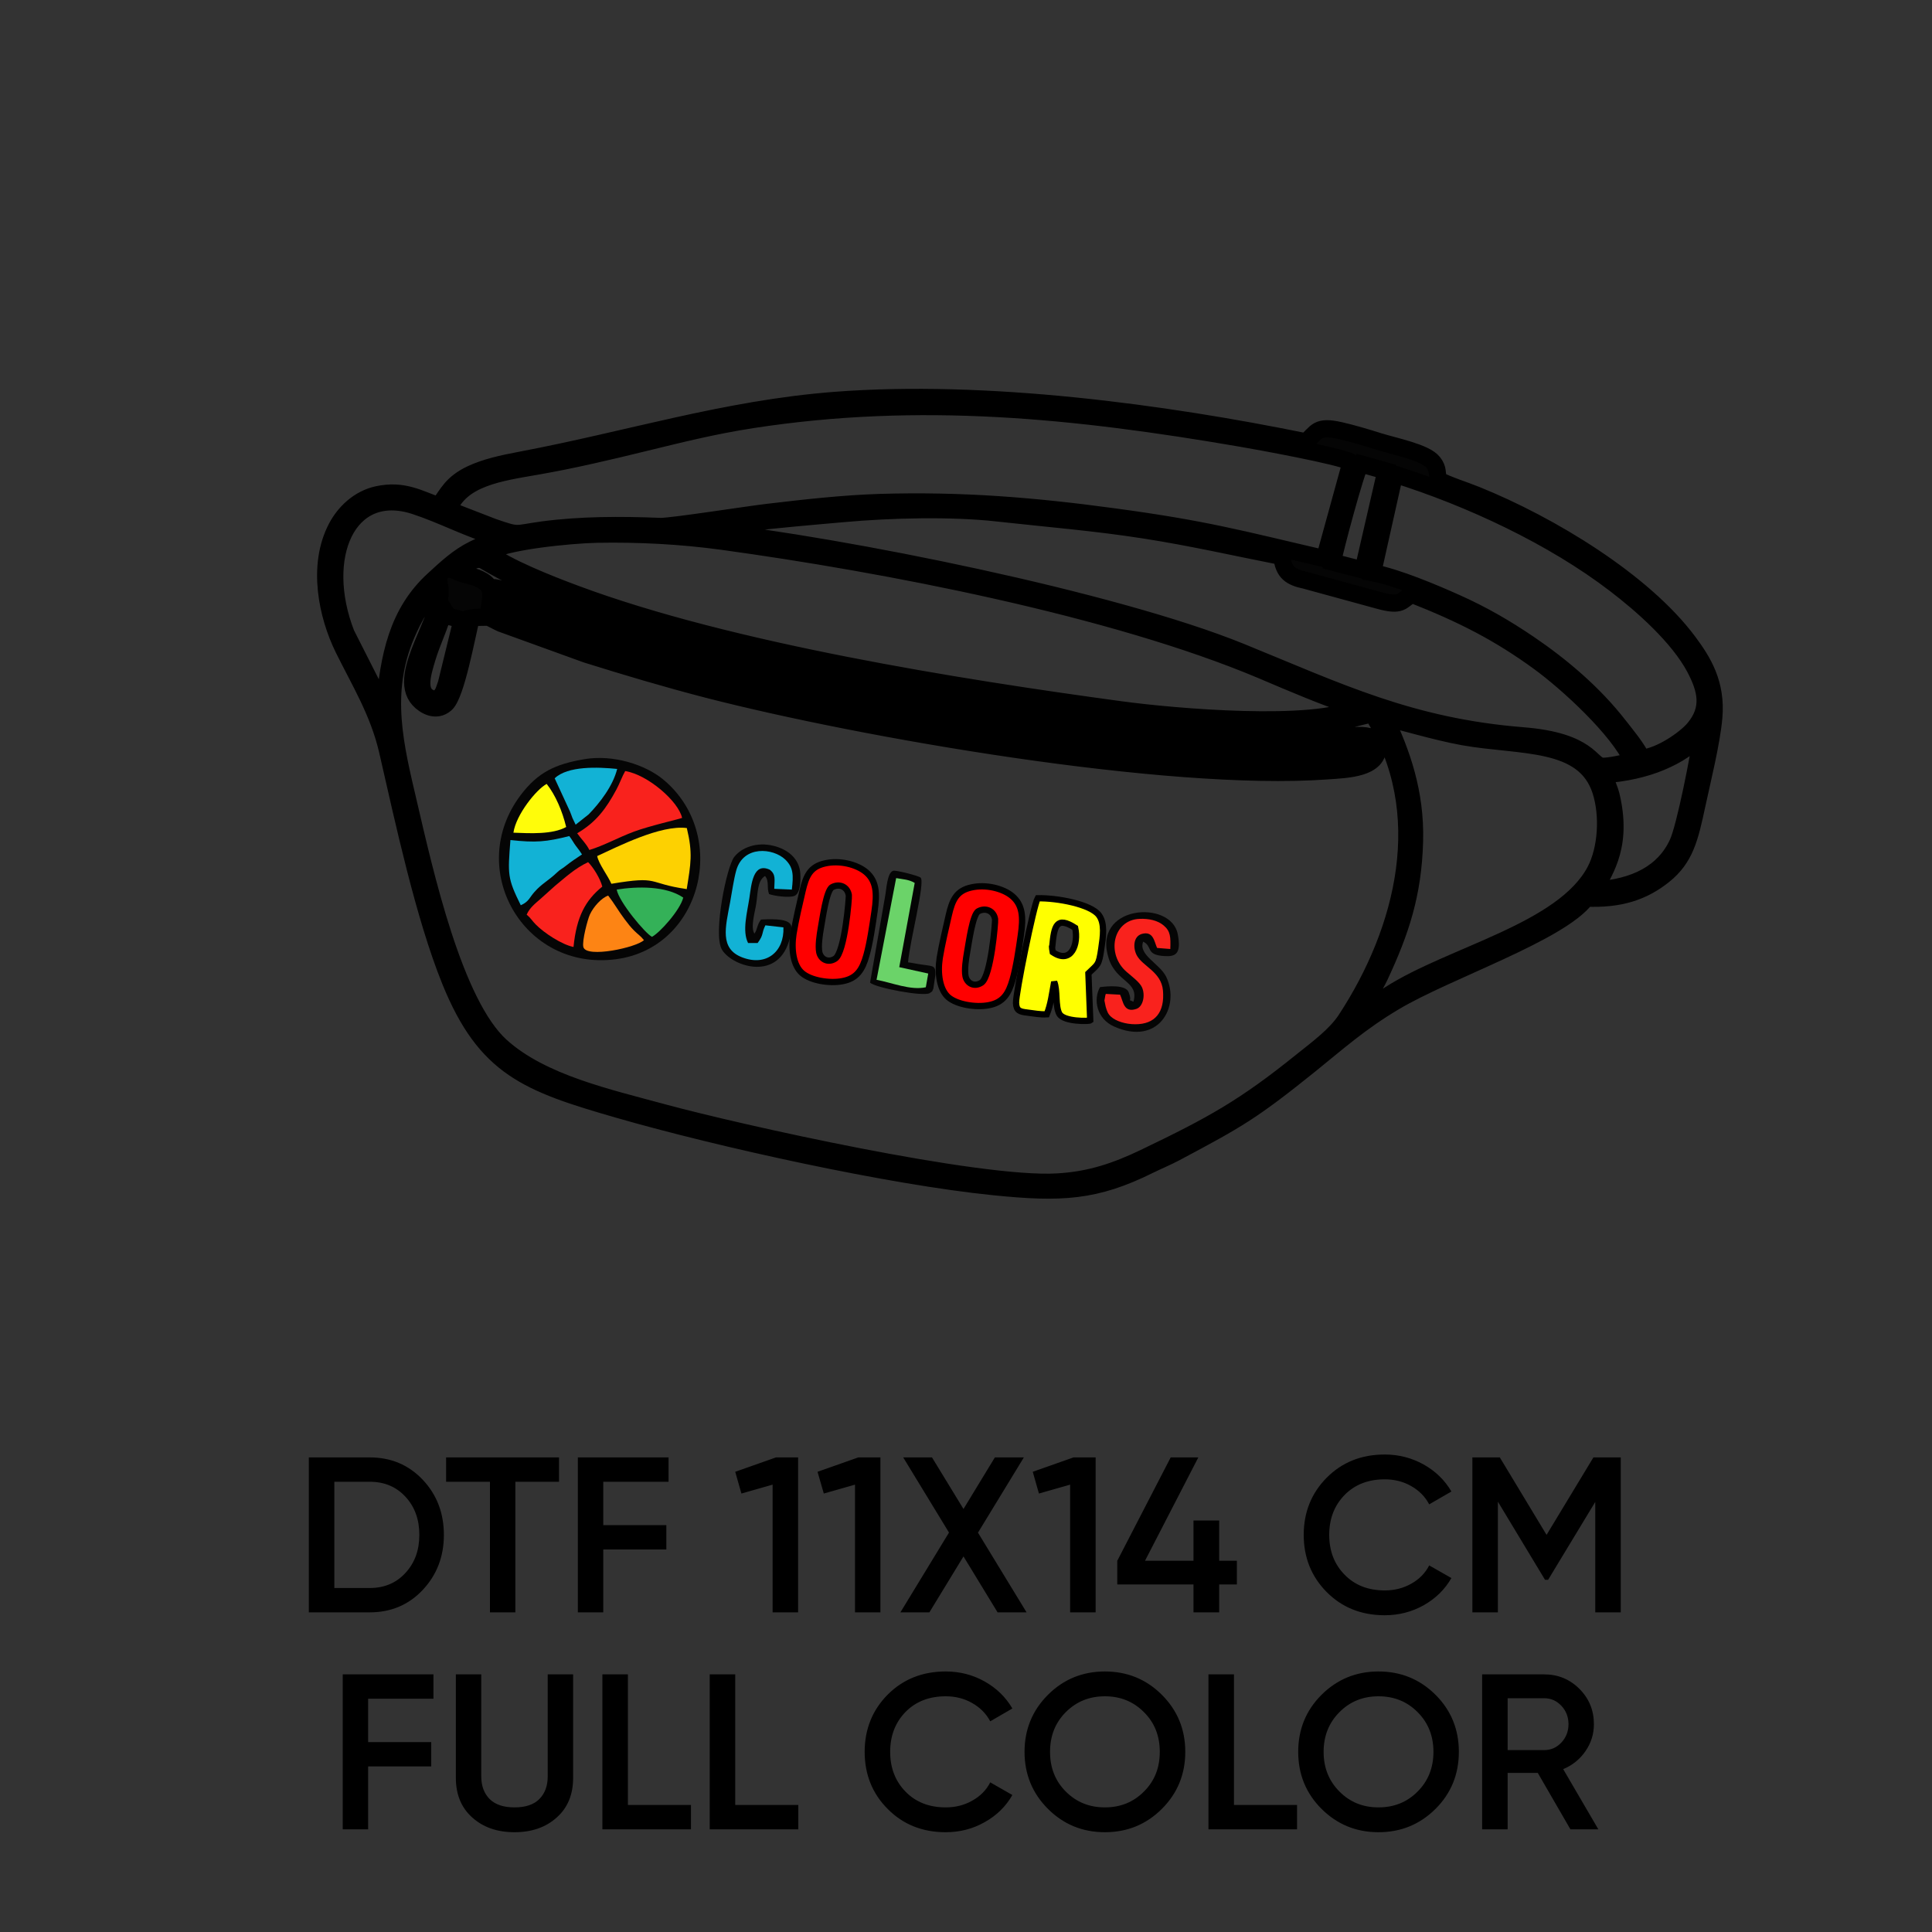 <?xml version="1.0" encoding="UTF-8"?>
<svg xmlns="http://www.w3.org/2000/svg" xmlns:xlink="http://www.w3.org/1999/xlink" xmlns:xodm="http://www.corel.com/coreldraw/odm/2003" xml:space="preserve" width="200px" height="200px" version="1.1" style="shape-rendering:geometricPrecision; text-rendering:geometricPrecision; image-rendering:optimizeQuality; fill-rule:evenodd; clip-rule:evenodd" viewBox="0 0 200 200">
 <rect x="0" y="0" width="200" height="200" fill="#333333" stroke="none"/>
 <defs>
  <style type="text/css">
   
    .str5 {stroke:black;stroke-width:0.83;stroke-linecap:square;stroke-linejoin:round;stroke-miterlimit:22.926}
    .str0 {stroke:black;stroke-width:0.62;stroke-miterlimit:2.613}
    .str4 {stroke:black;stroke-width:0.65;stroke-miterlimit:2.613}
    .str3 {stroke:black;stroke-width:0.65;stroke-miterlimit:2.613}
    .str2 {stroke:black;stroke-width:0.65;stroke-miterlimit:2.613}
    .str1 {stroke:black;stroke-width:1.78;stroke-miterlimit:2.613}
    .fil0 {fill:none}
    .fil3 {fill:#050505}
    .fil7 {fill:#12B2D5}
    .fil10 {fill:#34B158}
    .fil8 {fill:#6BD369}
    .fil6 {fill:#F9221D}
    .fil9 {fill:#FD8414}
    .fil5 {fill:#FDD101}
    .fil4 {fill:red}
    .fil11 {fill:#FFFC0A}
    .fil2 {fill:yellow}
    .fil1 {fill:black;fill-rule:nonzero}
   
  </style>
 </defs>
 <g id="Capa_x0020_1">
  <rect class="fil0" width="200" height="200"></rect>
  <path class="fil1" d="M38.27 150.87c2.2,0 4.03,0.77 5.49,2.31 1.46,1.55 2.19,3.45 2.19,5.71 0,2.25 -0.73,4.14 -2.19,5.7 -1.46,1.55 -3.29,2.32 -5.49,2.32l-6.3 0 0 -16.04 6.3 0zm0 13.52c1.52,0 2.75,-0.52 3.7,-1.56 0.96,-1.04 1.44,-2.35 1.44,-3.94 0,-1.6 -0.48,-2.92 -1.44,-3.95 -0.95,-1.03 -2.18,-1.55 -3.7,-1.55l-3.66 0 0 11 3.66 0zm19.6 -13.52l0 2.52 -4.52 0 0 13.52 -2.63 0 0 -13.52 -4.54 0 0 -2.52 11.69 0zm11.34 2.52l-6.76 0 0 4.49 6.53 0 0 2.52 -6.53 0 0 6.51 -2.63 0 0 -16.04 9.39 0 0 2.52zm11.12 -2.52l2.29 0 0 16.04 -2.64 0 0 -13.22 -3.23 0.92 -0.64 -2.25 4.22 -1.49zm8.52 0l2.29 0 0 16.04 -2.63 0 0 -13.22 -3.23 0.92 -0.65 -2.25 4.22 -1.49zm17.42 16.04l-3 0 -3.53 -5.79 -3.53 5.79 -3 0 5.03 -8.26 -4.74 -7.78 2.98 0 3.26 5.34 3.25 -5.34 3 0 -4.75 7.79 5.03 8.25zm4.86 -16.04l2.29 0 0 16.04 -2.64 0 0 -13.22 -3.23 0.92 -0.64 -2.25 4.22 -1.49zm16.91 10.7l0 2.45 -1.83 0 0 2.89 -2.66 0 0 -2.89 -7.89 0 0 -2.45 5.53 -10.7 2.86 0 -5.52 10.7 5.02 0 0 -4.17 2.66 0 0 4.17 1.83 0zm15.31 5.64c-2.42,0 -4.42,-0.8 -6.01,-2.4 -1.58,-1.59 -2.38,-3.57 -2.38,-5.92 0,-2.35 0.8,-4.33 2.38,-5.92 1.59,-1.6 3.59,-2.4 6.01,-2.4 1.45,0 2.79,0.35 4.02,1.03 1.23,0.69 2.19,1.62 2.88,2.8l-2.3 1.33c-0.42,-0.8 -1.05,-1.43 -1.86,-1.89 -0.82,-0.47 -1.73,-0.7 -2.74,-0.7 -1.71,0 -3.1,0.54 -4.16,1.62 -1.06,1.09 -1.59,2.46 -1.59,4.13 0,1.67 0.53,3.04 1.59,4.12 1.06,1.09 2.45,1.63 4.16,1.63 1.01,0 1.92,-0.23 2.75,-0.7 0.82,-0.46 1.44,-1.09 1.85,-1.89l2.3 1.31c-0.68,1.18 -1.63,2.11 -2.86,2.81 -1.23,0.69 -2.58,1.04 -4.04,1.04zm24.43 -16.34l0 16.04 -2.64 0 0 -11.43 -4.88 8.06 -0.32 0 -4.88 -8.09 0 11.46 -2.64 0 0 -16.04 2.84 0 4.84 8.02 4.85 -8.02 2.83 0zm-122.91 24.98l-6.76 0 0 4.49 6.53 0 0 2.52 -6.53 0 0 6.51 -2.63 0 0 -16.04 9.39 0 0 2.52zm12.77 12.29c-1.13,1.02 -2.59,1.53 -4.38,1.53 -1.79,0 -3.25,-0.51 -4.38,-1.53 -1.13,-1.01 -1.69,-2.38 -1.69,-4.09l0 -10.72 2.63 0 0 10.56c0,0.98 0.29,1.76 0.86,2.34 0.58,0.58 1.44,0.87 2.58,0.87 1.15,0 2.01,-0.29 2.58,-0.87 0.57,-0.58 0.86,-1.36 0.86,-2.34l0 -10.56 2.63 0 0 10.72c0,1.71 -0.56,3.08 -1.69,4.09zm7.36 -1.29l6.53 0 0 2.52 -9.17 0 0 -16.04 2.64 0 0 13.52zm11.11 0l6.53 0 0 2.52 -9.17 0 0 -16.04 2.64 0 0 13.52zm21.79 2.82c-2.41,0 -4.41,-0.8 -6,-2.4 -1.59,-1.59 -2.39,-3.57 -2.39,-5.92 0,-2.35 0.8,-4.33 2.39,-5.93 1.59,-1.59 3.59,-2.39 6,-2.39 1.45,0 2.79,0.34 4.02,1.03 1.23,0.69 2.19,1.62 2.88,2.8l-2.29 1.33c-0.43,-0.8 -1.05,-1.43 -1.87,-1.89 -0.82,-0.47 -1.73,-0.7 -2.74,-0.7 -1.71,0 -3.1,0.54 -4.16,1.62 -1.06,1.09 -1.59,2.46 -1.59,4.13 0,1.66 0.53,3.04 1.59,4.12 1.06,1.09 2.45,1.63 4.16,1.63 1.01,0 1.93,-0.23 2.75,-0.7 0.83,-0.46 1.45,-1.09 1.86,-1.89l2.29 1.31c-0.67,1.17 -1.62,2.11 -2.85,2.8 -1.23,0.7 -2.58,1.05 -4.05,1.05zm22.38 -2.42c-1.61,1.61 -3.58,2.42 -5.9,2.42 -2.32,0 -4.29,-0.81 -5.9,-2.42 -1.61,-1.61 -2.42,-3.58 -2.42,-5.9 0,-2.32 0.81,-4.29 2.42,-5.9 1.61,-1.61 3.58,-2.42 5.9,-2.42 2.32,0 4.29,0.81 5.9,2.42 1.61,1.61 2.42,3.58 2.42,5.9 0,2.32 -0.81,4.29 -2.42,5.9zm-9.95 -1.79c1.1,1.1 2.44,1.64 4.05,1.64 1.6,0 2.95,-0.54 4.04,-1.64 1.1,-1.09 1.64,-2.46 1.64,-4.11 0,-1.65 -0.54,-3.02 -1.64,-4.11 -1.09,-1.1 -2.44,-1.64 -4.04,-1.64 -1.61,0 -2.95,0.54 -4.05,1.64 -1.09,1.09 -1.63,2.46 -1.63,4.11 0,1.65 0.54,3.02 1.63,4.11zm17.41 1.39l6.53 0 0 2.52 -9.17 0 0 -16.04 2.64 0 0 13.52zm20.87 0.4c-1.62,1.61 -3.58,2.42 -5.91,2.42 -2.32,0 -4.28,-0.81 -5.9,-2.42 -1.61,-1.61 -2.41,-3.58 -2.41,-5.9 0,-2.32 0.8,-4.29 2.41,-5.9 1.62,-1.61 3.58,-2.42 5.9,-2.42 2.33,0 4.29,0.81 5.91,2.42 1.61,1.61 2.41,3.58 2.41,5.9 0,2.32 -0.8,4.29 -2.41,5.9zm-9.95 -1.79c1.09,1.1 2.44,1.64 4.04,1.64 1.61,0 2.96,-0.54 4.05,-1.64 1.09,-1.09 1.64,-2.46 1.64,-4.11 0,-1.65 -0.55,-3.02 -1.64,-4.11 -1.09,-1.1 -2.44,-1.64 -4.05,-1.64 -1.6,0 -2.95,0.54 -4.04,1.64 -1.09,1.09 -1.64,2.46 -1.64,4.11 0,1.65 0.55,3.02 1.64,4.11zm23.91 3.91l-3.38 -5.84 -3.12 0 0 5.84 -2.64 0 0 -16.04 6.42 0c1.43,0 2.65,0.5 3.65,1.5 1,1 1.5,2.22 1.5,3.65 0,1.03 -0.29,1.96 -0.88,2.81 -0.59,0.85 -1.36,1.46 -2.3,1.85l3.64 6.23 -2.89 0zm-6.5 -13.57l0 5.37 3.78 0c0.7,0 1.29,-0.26 1.78,-0.78 0.49,-0.52 0.74,-1.16 0.74,-1.91 0,-0.74 -0.25,-1.38 -0.74,-1.9 -0.49,-0.52 -1.08,-0.78 -1.78,-0.78l-3.78 0z"></path>
  <path class="fil2 str0" d="M-269897.54 88.56c-1.51,0.09 -2.07,0.94 -2.65,2.37 -0.53,1.29 -1.15,2.77 -1.58,4.09 -0.49,1.49 -0.52,3.15 0.23,4.02 0.72,0.85 2.5,1.46 3.84,1.42 1.47,-0.03 2.15,-0.81 2.78,-2.15 0.57,-1.23 1.07,-2.84 1.5,-4.2 0.57,-1.77 0.69,-2.99 -0.21,-4.04 -0.78,-0.91 -2.4,-1.6 -3.91,-1.51zm0.33 2.46c-0.62,0.21 -1.46,2.98 -1.77,3.88 -0.23,0.63 -0.56,1.67 -0.54,2.33 0.03,0.72 0.66,1.25 1.47,0.9 1.05,-0.47 2.36,-5.81 2.36,-6.04 0.01,-0.85 -0.73,-1.34 -1.52,-1.07z"></path>
  <g id="_1868833433504">
   <path class="fil3 str1" d="M45.44 52.36c-2.02,-0.68 -3.63,-1.74 -6.36,-1.15 -1.93,0.42 -3.41,1.84 -4.23,3.4 -2.09,3.97 -0.96,9.14 0.7,12.52 1.64,3.34 3.64,6.55 4.57,10.58 1.68,7.32 3.77,17.08 6.49,23.81 3.66,9.04 8.03,10.62 17.41,13.33 10.51,3.03 28.1,6.91 38.92,8 6.88,0.69 10.43,0.55 16.07,-2.26 0.86,-0.42 1.8,-0.81 2.63,-1.25 6.54,-3.48 7.95,-4.28 13.91,-9.07 2.93,-2.36 5.23,-4.44 8.84,-6.58 5.41,-3.22 17.14,-7.13 19.8,-10.72 3.55,0.15 5.94,-0.68 8.05,-2.37 2.19,-1.76 2.68,-3.81 3.42,-7.28 0.56,-2.61 1.52,-6.44 1.75,-9.05 0.31,-3.52 -1.13,-5.81 -2.63,-7.83 -4.67,-6.27 -14.28,-12.1 -21.96,-15.2 -1.15,-0.47 -2.9,-1.01 -3.9,-1.55 -0.23,-0.83 0,-1.12 -0.56,-1.83 -0.81,-1.02 -3.88,-1.62 -5.6,-2.15 -1.27,-0.4 -2.7,-0.83 -4.01,-1.13 -2.44,-0.56 -2.41,0.17 -3.56,1.16 -14.68,-3 -33.09,-5.49 -48.75,-4.29 -11.4,0.88 -21.3,4.07 -32.65,6.21 -1.81,0.34 -3.55,0.73 -5,1.41 -2.01,0.95 -2.45,2.04 -3.35,3.29zm-0.14 20.07c0.65,-0.75 0.54,-0.61 0.91,-1.65l1.62 -6.62c-1.59,-0.44 -1.31,-0.22 -1.73,-0.83l-0.14 -0.22c-0.35,1.54 -1.23,3.28 -1.73,4.94 -0.52,1.74 -1.35,4.21 1.07,4.38zm92.64 -14.24l3.17 0.82 2.36 -10.26 -2.64 -0.74c-0.46,0.67 -2.67,8.89 -2.89,10.18zm28.1 22c0.21,0.82 0.59,1.42 0.81,2.47 1.19,5.44 -1.14,7.86 -1.71,9.49 4.17,-0.28 7.14,-1.81 8.55,-4.88 0.76,-1.66 2.19,-8.97 2.51,-11.27 -0.35,0.28 -0.42,0.47 -0.91,0.9 -0.35,0.3 -0.58,0.44 -1.04,0.75 -0.72,0.49 -1.43,0.85 -2.32,1.23 -1.66,0.7 -3.74,1.17 -5.89,1.31zm-126.26 -6.79c0.45,-5.52 1.39,-9.99 5.11,-13.39 1.28,-1.18 2.56,-2.38 4.14,-3.15l2.55 -1.21c-3.16,-0.92 -5.7,-2.33 -8.63,-3.29 -7,-2.28 -10.21,5.32 -7.12,13.25l3.95 7.79zm102.31 -14.11c2.51,0.46 6.46,2.14 8.64,3.12 2.84,1.27 5.15,2.63 7.56,4.26 3.44,2.34 6.72,5.15 9.24,8.38 0.77,0.98 1.9,2.34 2.42,3.43 1.93,-0.17 4.51,-1.98 5.4,-3.03 1.77,-2.1 1.29,-4.07 0.1,-6.32 -1.7,-3.19 -5.4,-6.48 -8.26,-8.66 -6.41,-4.91 -14.97,-8.92 -22.82,-11.38l-2.28 10.2zm4.34 27.8c-0.15,5.48 -1.45,9.34 -3.6,13.95 -0.59,1.25 -1.6,2.74 -2.02,3.85l3.04 -1.93c6.42,-4.13 17.99,-6.54 21.3,-12.83 1.17,-2.23 1.39,-5.73 0.56,-8.29 -1.73,-5.32 -8.3,-4.52 -14.21,-5.57 -3.09,-0.56 -6.64,-1.69 -8.12,-1.95 1.68,3.57 3.19,7.68 3.05,12.77zm-95.99 -29.92c1.87,1.51 6.44,3.31 9.16,4.32 15.98,5.95 39.62,9.71 56.35,11.98 5.63,0.77 20.16,2.01 24.53,-0.2 -3.4,-1.12 -6.64,-2.52 -9.84,-3.88 -15.47,-6.53 -39.05,-11.05 -55.88,-13.36 -4.26,-0.58 -8.61,-0.81 -12.96,-0.73 -2.76,0.06 -9.58,0.72 -11.36,1.87zm22.46 -2.27c14.5,1.62 42.4,7.23 55.56,12.59 10.09,4.11 17.53,7.75 29.17,8.68 6.96,0.55 7.01,3.05 8.22,3.15 0.68,0.06 2.51,-0.38 3.17,-0.51 -1.49,-3.32 -6.78,-8.15 -9.69,-10.27 -4.13,-3.01 -7.91,-4.95 -13.18,-7.02 -1.13,0.65 -0.98,1.32 -3.49,0.61l-7.53 -2.06c-1.55,-0.32 -2.26,-0.83 -2.43,-2.46 -4.73,-0.93 -9.25,-1.97 -14.19,-2.74 -5.09,-0.8 -10,-1.19 -15.23,-1.77 -4.77,-0.54 -11.17,-0.37 -15.92,0.06 -2.41,0.22 -13.06,1.08 -14.46,1.74zm-26.5 -2.13l4.62 1.79c2.79,0.96 2.17,0.71 5.16,0.3 3.91,-0.52 8.05,-0.53 12.16,-0.36 1.08,0.04 9.14,-1.23 11.15,-1.46 3.71,-0.44 7.75,-0.9 11.55,-1.02 8.46,-0.26 16.01,0.36 24.23,1.48 9.5,1.28 12.99,2.27 21.84,4.33l2.75 -9.99c-1.11,-0.63 -9.58,-2.17 -11.46,-2.49 -17.13,-2.94 -33.18,-4.59 -50.55,-1.91 -4.11,0.64 -7.37,1.47 -11.2,2.4 -3.6,0.88 -7.25,1.75 -11.03,2.41 -3.91,0.68 -7.9,1.21 -9.22,4.52zm0.86 6.4c0.89,0.4 1.81,0.4 2.73,0.97 1.05,0.65 0.87,1.42 0.65,2.86 12.55,5.13 22.56,7.81 36.26,10.54 12.73,2.54 30.74,5.28 43.79,5.62 2.1,0.06 4.35,-0.05 6.45,-0.23 1.35,-0.12 5.33,-0.19 4.49,-1.9 -0.43,-0.18 -5.09,0.36 -6.05,0.44 -11.77,0.9 -37.04,-2.98 -48.77,-5.44 -11.59,-2.43 -17.18,-3.98 -27.86,-7.55 -1.43,-0.48 -2.94,-1.06 -4.36,-1.57 -0.75,-0.27 -1.39,-0.53 -2.17,-0.8 -0.68,-0.24 -1.78,-0.37 -1.35,-1.26 0.29,-0.26 7.49,2.58 8.34,2.87 2.85,1 5.77,1.9 8.76,2.81 16.09,4.89 51.08,11.3 68.25,9.99 2.77,-0.21 6.11,-1.05 6.21,0.7 0.15,2.35 -3.14,2.43 -5.3,2.58 -16.51,1.18 -48.1,-4.32 -64.05,-8.43 -4.36,-1.13 -8.38,-2.33 -12.57,-3.64l-8.84 -3.2c-0.38,-0.17 -1.07,-0.56 -1.32,-0.64l-1.34 0.02c-0.06,0 -0.1,0.01 -0.15,0.02l-0.28 0.05c-0.48,1.85 -1.56,7.96 -2.65,8.9 -1.02,0.88 -2.21,0.14 -2.76,-0.46 -2.41,-2.63 2.69,-8.68 2.16,-11.72 -1.38,0.69 -2.77,3.33 -3.48,5.02 -2.57,6.04 -1.12,11.61 0.23,17.4 1.7,7.29 4.71,20.78 9.57,25.18 4.23,3.83 11.19,5.35 16.83,6.89 7.67,2.08 32.53,7.65 40.76,7.17 3.43,-0.19 6.11,-1.12 9.02,-2.51 7.09,-3.4 10.36,-5.21 16.34,-10.03 1.57,-1.26 3.47,-2.65 4.53,-4.27 6.09,-9.29 9.15,-21.5 2.77,-31.61 -1.07,-0.03 -4.49,1.67 -12.29,1.46 -9.25,-0.24 -15.78,-1.1 -24.79,-2.53 -13.68,-2.16 -27.79,-4.92 -40.86,-8.88 -5.6,-1.69 -9.22,-3.14 -14.01,-5.93 -0.82,-0.47 -1.68,0.17 -2.89,1.11z"></path>
   <path class="fil3" d="M60.43 78.6c-2.92,0.51 -4.72,1.31 -6.54,3.72 -5.74,7.63 0.28,18.23 9.86,16.98 8.96,-1.16 11.79,-12.93 4.89,-18.62 -1.8,-1.49 -5.15,-2.62 -8.21,-2.08z"></path>
   <path class="fil4 str2" d="M100.54 91.87c-1.53,0.34 -1.96,1.3 -2.32,2.86 -0.32,1.41 -0.71,3.03 -0.94,4.44 -0.25,1.61 0,3.31 0.91,4.08 0.88,0.74 2.8,1.07 4.16,0.81 1.5,-0.28 2.06,-1.19 2.48,-2.67 0.38,-1.35 0.63,-3.08 0.84,-4.54 0.28,-1.9 0.2,-3.17 -0.89,-4.09 -0.94,-0.79 -2.72,-1.24 -4.24,-0.89zm0.74 2.46c-0.6,0.32 -0.99,3.28 -1.17,4.26 -0.12,0.68 -0.29,1.8 -0.16,2.47 0.16,0.73 0.89,1.16 1.65,0.67 0.99,-0.65 1.45,-6.33 1.41,-6.56 -0.12,-0.87 -0.97,-1.25 -1.73,-0.84z"></path>
   <path class="fil2 str3" d="M108.36 105c0.42,-1.03 0.54,-2.12 0.77,-3.35 0.36,0.84 0.09,2.52 0.54,3.31 0.46,0.82 3.06,0.77 3.19,0.67l-0.19 -4.87c0.97,-0.96 1.08,-0.76 1.34,-2.6 0.18,-1.22 0.38,-2.57 -0.25,-3.42 -0.83,-1.14 -4.35,-1.8 -6.34,-1.75 -0.43,0.75 -2.28,9.88 -2.24,10.83 0.03,0.81 0.39,0.91 1.15,1 0.7,0.08 1.32,0.22 2.03,0.18zm0.62 -6.43c1.93,1.31 2.69,-0.86 2.32,-2.52 -1.93,-1.24 -2.17,-0.22 -2.37,1.91 -0.04,0.37 -0.03,-0.3 -0.01,0.25l0.06 0.36z"></path>
   <path class="fil3" d="M78.78 95.19c-0.44,0.58 -0.34,0.96 -0.68,1.46 -0.43,-0.66 0.06,-2.25 0.19,-3.12 0.17,-1.16 0.11,-2.37 0.91,-2.85 0.46,0.59 0.14,1.12 0.41,1.87 0.48,0.19 2.02,0.41 2.61,0.2 0.66,-0.24 0.67,-1.67 0.63,-2.31 -0.1,-1.6 -1.35,-2.53 -2.77,-2.88 -1.72,-0.43 -3.31,0.16 -4.08,1.16 -0.78,1.02 -2.17,7.84 -1.3,9.52 0.87,1.67 5.66,3.48 6.98,-0.81 0.52,-1.69 0.68,-2.43 -2.9,-2.24z"></path>
   <path class="fil3" d="M117.33 103.7c-0.75,-0.37 -0.04,0.19 -0.49,-0.98 -0.3,-0.8 -2.14,-0.64 -2.97,-0.53 -0.71,1.26 -0.37,3.27 1.47,4.08 4.57,2.03 6.85,-2.04 5.4,-5.12 -0.67,-1.41 -2.94,-2.28 -2.4,-3.67 1.02,0.49 0.2,1.36 2.16,1.49 1.17,0.08 1.82,-0.18 1.42,-2.27 -0.7,-3.63 -8.96,-3 -7.14,2.54 0.81,2.48 3.16,2.34 2.55,4.46z"></path>
   <path class="fil3" d="M90.07 101.72c0.51,0.53 5.58,1.49 6.18,1.08 0.32,-0.23 0.19,-0.05 0.37,-0.46l0.21 -1.4c0.01,-0.97 -0.1,-0.91 -1.41,-1.09 -0.53,-0.07 -0.93,-0.17 -1.42,-0.23 0.18,-2.18 1.78,-8.23 1.31,-8.76 -0.18,-0.2 -2.58,-0.8 -2.84,-0.72 -0.65,0.18 -0.71,2 -0.84,2.62l-1.56 8.96z"></path>
   <path class="fil5" d="M61.82 88.62c0.16,0.82 1.11,2.03 1.47,2.87 5.07,-0.85 3.57,-0.07 7.8,0.55 0.42,-2.66 0.64,-3.69 0.01,-6.32 -2.7,-0.36 -7.21,1.95 -9.28,2.9z"></path>
   <path class="fil6" d="M59.75 86.26c0.37,0.54 0.96,1.1 1.26,1.73 1.52,-0.46 3,-1.3 4.62,-1.9 1.58,-0.59 4.73,-1.31 4.98,-1.42 -0.36,-1.7 -3.55,-4.48 -5.89,-4.85 -0.31,0.53 -0.59,1.33 -0.92,1.93 -1.06,1.96 -2.08,3.36 -4.05,4.51z"></path>
   <path class="fil7" d="M81.1 96l-1.87 -0.21c-0.43,0.87 -0.13,0.92 -0.8,1.83l-0.99 0c-0.63,-1.24 -0.09,-3.15 0.14,-4.69 0.2,-1.38 0.38,-3.69 2.1,-2.9 0.66,0.49 0.49,1.02 0.47,1.98l1.82 0.08c0.18,-1.52 0.16,-2.29 -0.68,-3.11 -1.27,-1.21 -4.33,-1.48 -5.07,1.11 -0.27,0.96 -0.45,2.3 -0.64,3.32 -0.48,2.57 -1.11,4.8 1.26,5.7 2.51,0.96 4.36,-0.61 4.26,-3.11z"></path>
   <path class="fil6" d="M115.95 102.97l-1.48 -0.08c-0.02,0.09 -0.04,0.11 -0.05,0.17l-0.09 0.52c0.01,0.07 0.11,0.55 0.13,0.63 0.14,0.49 0.24,0.75 0.53,1.02 0.53,0.49 1.54,0.8 2.52,0.8 2.08,0.01 3.07,-1.26 2.88,-3.49 -0.17,-1.94 -2.09,-2.49 -2.71,-3.64 -0.42,-0.79 -0.36,-1.97 0.52,-2.22 1.2,-0.34 1.29,0.81 1.58,1.45l1.37 0.11c0.04,-1.23 0.03,-1.83 -0.68,-2.43 -0.62,-0.53 -1.54,-0.73 -2.51,-0.69 -2.74,0.11 -3.5,3.64 -1.31,5.51 0.46,0.4 1.33,1.05 1.56,1.56 0.37,0.79 0.14,2.01 -0.57,2.25 -1.34,0.46 -1.37,-0.83 -1.69,-1.47z"></path>
   <path class="fil6" d="M54.52 94.69c0.47,0.38 0.55,0.63 0.95,1.02 0.84,0.86 2.69,2.08 3.9,2.32 0.31,-3.13 1.23,-4.83 2.98,-6.25 -0.21,-0.83 -0.95,-2.02 -1.47,-2.53 -1.38,0.65 -2.38,1.6 -3.42,2.45l-1.55 1.39c-0.5,0.44 -1.1,0.9 -1.39,1.6z"></path>
   <path class="fil7" d="M52.84 86.96c-0.28,3.58 -0.32,3.94 1.07,6.75 0.85,-0.37 0.9,-0.81 1.43,-1.39 0.77,-0.87 1.41,-1.13 2.33,-2.01 0.31,-0.3 0.5,-0.36 0.88,-0.66 0.58,-0.46 1.09,-0.8 1.7,-1.2 -0.22,-0.35 -0.34,-0.49 -0.64,-0.89 -0.21,-0.27 -0.43,-0.7 -0.68,-1.01 -2.4,0.6 -3.45,0.7 -6.09,0.41z"></path>
   <path class="fil8" d="M90.74 101.43c1.55,0.28 3.52,1.12 5.1,0.77l0.25 -1.42 -3 -0.66 1.6 -8.72c-0.63,-0.37 -1.17,-0.36 -1.92,-0.5l-2.03 10.53z"></path>
   <path class="fil7" d="M57.42 80.57l1.59 3.45c0.1,0.23 0.16,0.44 0.25,0.66l0.33 0.69 1.34 -1.06c1.17,-1.2 2.52,-2.95 2.96,-4.71 -1.99,-0.2 -5.11,-0.33 -6.47,0.97z"></path>
   <path class="fil9" d="M66.66 97.32c-0.38,-0.47 -0.62,-0.59 -1,-0.97 -0.41,-0.41 -0.64,-0.72 -0.99,-1.18 -0.63,-0.83 -1.08,-1.65 -1.71,-2.46 -0.68,0.23 -1.52,1.14 -1.9,1.97 -0.22,0.47 -0.83,2.75 -0.67,3.36 0.31,1.17 5.52,0.04 6.27,-0.72z"></path>
   <path class="fil10" d="M63.84 92.09c0.24,1.29 2.95,4.53 3.65,4.89 0.8,-0.41 2.91,-2.75 3.24,-4.06 -1.79,-1.23 -4.78,-1.17 -6.89,-0.83z"></path>
   <path class="fil11" d="M53.15 86.2c1.75,0.07 4.06,0.19 5.46,-0.59 -0.4,-1.65 -1.1,-3.3 -2.02,-4.46 -1.08,0.58 -3.18,3.2 -3.44,5.05z"></path>
   <path class="fil4 str4" d="M85.4 89.38c-1.53,0.34 -1.96,1.3 -2.32,2.86 -0.33,1.41 -0.71,3.03 -0.94,4.44 -0.25,1.61 -0.01,3.3 0.91,4.07 0.88,0.75 2.8,1.08 4.16,0.82 1.5,-0.28 2.06,-1.19 2.48,-2.67 0.38,-1.35 0.62,-3.08 0.84,-4.54 0.28,-1.9 0.2,-3.17 -0.89,-4.09 -0.95,-0.79 -2.72,-1.24 -4.24,-0.89zm0.74 2.46c-0.6,0.32 -0.99,3.28 -1.17,4.26 -0.12,0.68 -0.29,1.8 -0.16,2.47 0.15,0.72 0.89,1.16 1.65,0.67 0.99,-0.65 1.45,-6.33 1.41,-6.56 -0.13,-0.88 -0.97,-1.25 -1.73,-0.84z"></path>
  </g>
  <line class="fil0 str5" x1="123.74" y1="-269902.13" x2="123.55" y2="-269902.03"></line>
  <path class="fil0 str5" d="M123.83 -269901.57c-0.09,0.18 -0.12,0.26 -0.19,0.46 -0.05,0.02 -0.31,0.16 -0.37,0.19 -0.38,-0.27 -0.32,-0.27 -0.55,-0.65l-0.55 -0.56"></path>
  <path class="fil0 str5" d="M123.27 -269901.57c-0.08,0.2 -0.09,0.02 -0.09,0.37 -0.39,0.35 -0.09,0.23 -0.55,0.28 -0.19,-0.24 -0.31,-0.41 -0.46,-0.65l-0.56 -0.56"></path>
  <path class="fil0 str5" d="M122.63 -269901.66c-0.03,0.41 0.02,0.19 -0.19,0.55 -0.28,0.17 -0.15,0.12 -0.46,0.19 -0.22,-0.28 -0.46,-0.55 -0.65,-0.84l-0.37 -0.37"></path>
  <path class="fil0 str5" d="M121.98 -269901.66c-0.06,0.3 -0.02,0.18 -0.18,0.46 -0.36,0.2 -0.15,0.15 -0.56,0.18 -0.2,-0.21 -0.22,-0.23 -0.37,-0.46l-0.65 -0.65"></path>
  <path class="fil0 str5" d="M121.24 -269901.66c-0.05,0.48 -0.09,0.37 -0.46,0.74l-0.37 0c-0.19,-0.45 -0.49,-0.83 -0.83,-1.21"></path>
  <path class="fil0 str5" d="M120.41 -269901.57c-0.06,0.58 -0.28,0.52 -0.74,0.74 -0.29,-0.48 -0.52,-0.86 -0.92,-1.3"></path>
  <path class="fil0 str5" d="M119.67 -269901.48c-0.18,0.26 -0.23,0.31 -0.46,0.56l-0.37 0 -0.2 -0.46c-0.25,-0.29 -0.35,-0.44 -0.54,-0.75"></path>
 </g>
</svg>
